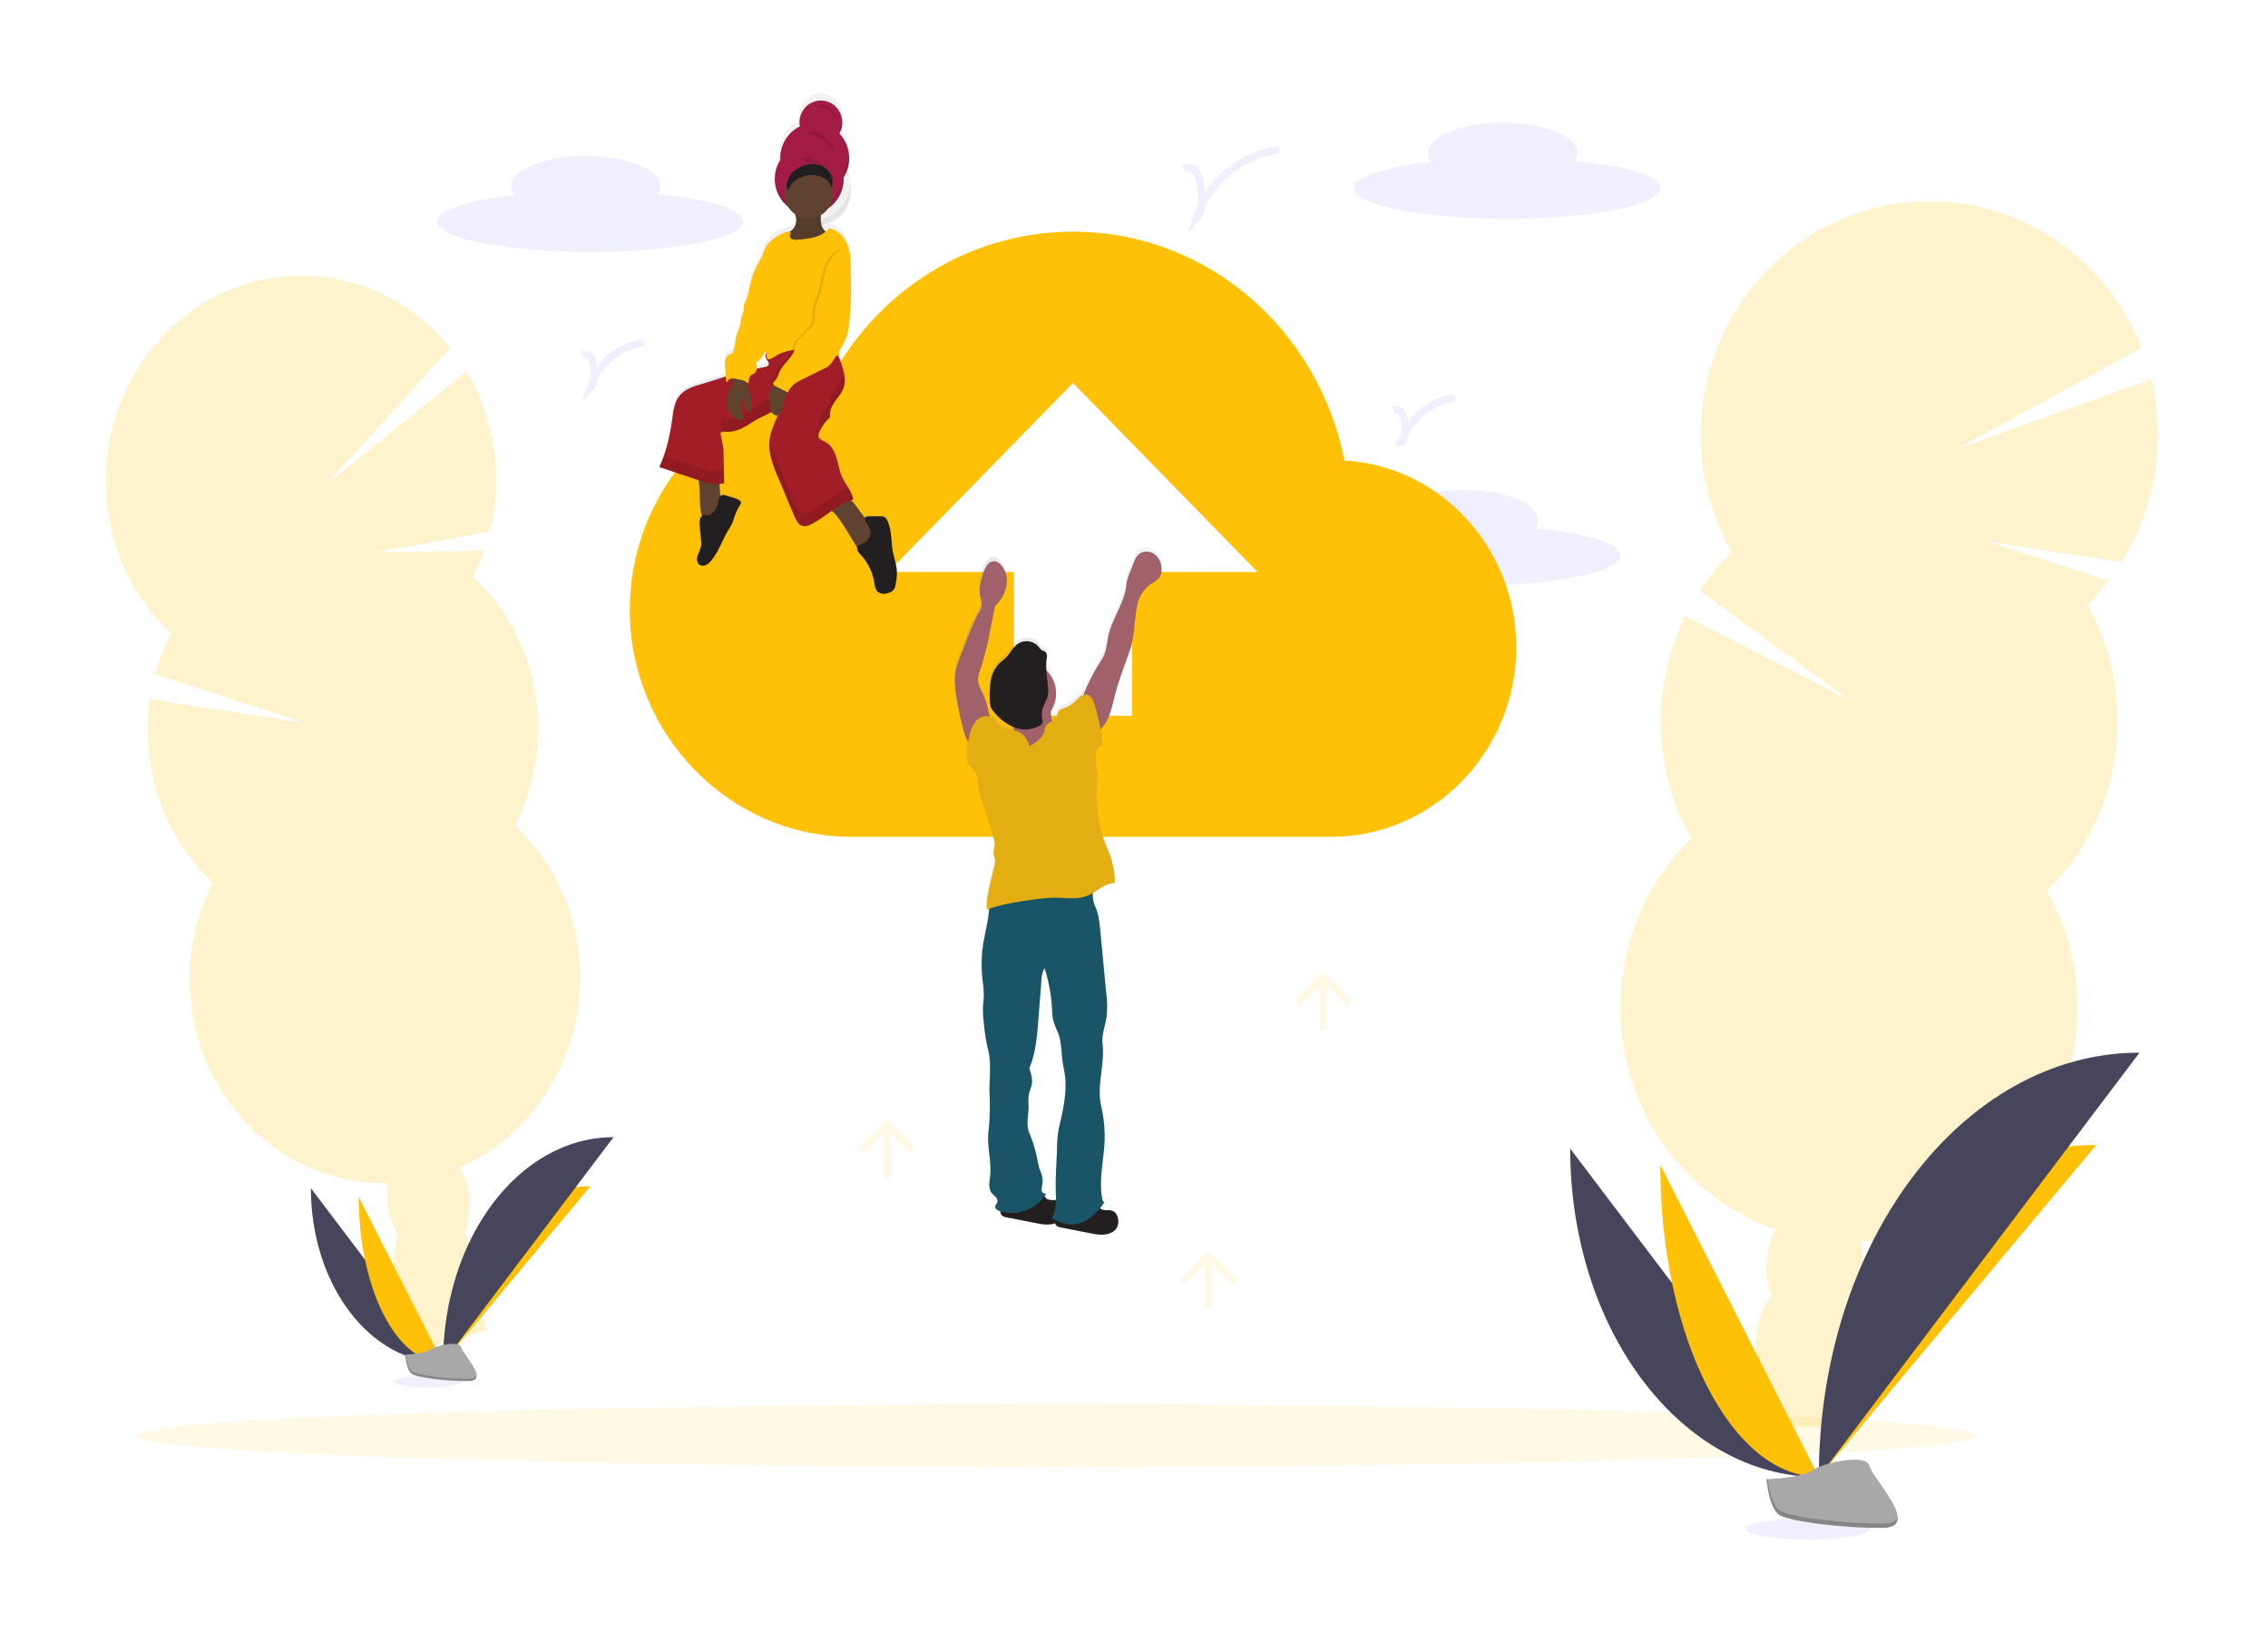 <svg id="Layer_1" data-name="Layer 1" xmlns="http://www.w3.org/2000/svg" xmlns:xlink="http://www.w3.org/1999/xlink" viewBox="0 0 917 663.89"><defs><style>.cls-1{fill:#6c63ff;}.cls-1,.cls-10,.cls-14,.cls-19,.cls-4{opacity:0.1;}.cls-1,.cls-14,.cls-19,.cls-4,.cls-7{isolation:isolate;}.cls-2,.cls-7{opacity:0.2;}.cls-3,.cls-4{fill:#ffc107;}.cls-5{fill:#46455b;}.cls-6{fill:#a8a8a8;}.cls-8{fill:url(#linear-gradient);}.cls-9{fill:#a21c45;}.cls-11{fill:#5f422f;}.cls-12{fill:#231f20;}.cls-13{fill:#a11d27;}.cls-15{fill:url(#linear-gradient-2);}.cls-16{fill:#1a5467;}.cls-17{fill:#a0616a;}.cls-18{fill:#e3ae11;}.cls-19{fill:none;stroke:#6c63ff;stroke-miterlimit:10;stroke-width:3px;}</style><linearGradient id="linear-gradient" x1="344.97" y1="-20" x2="344.97" y2="-222.09" gradientTransform="translate(-30.47 259.95)" gradientUnits="userSpaceOnUse"><stop offset="0" stop-color="gray" stop-opacity="0.25"/><stop offset="0.54" stop-color="gray" stop-opacity="0.12"/><stop offset="1" stop-color="gray" stop-opacity="0.1"/></linearGradient><linearGradient id="linear-gradient-2" x1="473.02" y1="23.62" x2="567.82" y2="23.62" gradientTransform="translate(-83.94 389.88) rotate(-5.77)" xlink:href="#linear-gradient"/></defs><title>undraw_going_up_ttm5</title><path class="cls-1" d="M620.8,213.52a5.79,5.79,0,0,0,1-3.14c0-6.8-13.54-12.31-30.23-12.31s-30.23,5.51-30.23,12.31a5.89,5.89,0,0,0,1.24,3.49C544,216,531.47,220,531.47,224.56c0,6.79,27.68,12.3,61.92,12.3s61.92-5.51,61.92-12.3C655.27,219.74,641.2,215.53,620.8,213.52Z"/><g class="cls-2"><path class="cls-3" d="M705.7,570.24a35.86,35.86,0,0,0-.31,5.86q19,.31,38.25,1.31c.08-.5.17-1,.24-1.56a31.85,31.85,0,0,0-1.78-16.2c-2.64-6.59-7.55-11.3-13.71-12.2s-12.16,2.19-16.49,7.72A31.53,31.53,0,0,0,705.7,570.24Z"/><ellipse class="cls-3" cx="729.25" cy="541.82" rx="25.84" ry="19.3" transform="translate(96.77 1194) rotate(-82.49)"/><ellipse class="cls-3" cx="733.63" cy="510.54" rx="25.84" ry="19.3" transform="translate(131.59 1171.15) rotate(-82.49)"/><ellipse class="cls-3" cx="738.03" cy="479.26" rx="25.84" ry="19.3" transform="translate(166.42 1148.31) rotate(-82.49)"/><ellipse class="cls-3" cx="742.41" cy="447.98" rx="25.84" ry="19.3" transform="translate(201.23 1125.47) rotate(-82.49)"/><path class="cls-3" d="M843.85,244.41a95.47,95.47,0,0,0,8.62-9.69l-49-15.8,54.2,8.4a96.74,96.74,0,0,0,12.16-74l-78.21,28,74.21-40.64c-19-48.48-72.84-72-120.18-52.5s-70.3,74.58-51.27,123.06a94.81,94.81,0,0,0,5.71,12,94.52,94.52,0,0,0-12.82,15.54L747.55,283l-66.08-34a96.6,96.6,0,0,0,2.41,90c-36.93,36-38.33,95.93-3.12,133.75a90.87,90.87,0,0,0,128.4,5.35c.75-.68,1.48-1.39,2.21-2.1,30.86-30.13,37.57-78,16.25-115.78,30.85-30.14,37.56-78,16.24-115.79Z"/><path class="cls-4" d="M672.42,278.27A96.12,96.12,0,0,0,683.87,339c-36.93,36-38.32,95.93-3.12,133.75a90.87,90.87,0,0,0,128.4,5.35c.75-.68,1.48-1.39,2.21-2.1,30.86-30.13,37.58-78,16.25-115.78C842.1,346.07,673.9,267.76,672.42,278.27Z"/></g><g class="cls-2"><path class="cls-3" d="M164,542.59a31.26,31.26,0,0,0,1.27,4.95q15.53-5.12,31.37-9.7c-.06-.45-.12-.91-.2-1.37a27.88,27.88,0,0,0-5.67-13c-3.85-4.72-9.07-7.24-14.3-6.25s-9.29,5.22-11.37,11.07A28.48,28.48,0,0,0,164,542.59Z"/><ellipse class="cls-3" cx="175.68" cy="512.3" rx="16.5" ry="22.58" transform="translate(-72.11 30.73) rotate(-8.3)"/><ellipse class="cls-3" cx="173.26" cy="485.63" rx="16.55" ry="22.65" transform="translate(-69.72 30.86) rotate(-8.48)"/><ellipse class="cls-3" cx="166.5" cy="457.9" rx="16.5" ry="22.58" transform="translate(-64.36 28.83) rotate(-8.3)"/><ellipse class="cls-3" cx="161.93" cy="430.68" rx="16.5" ry="22.58" transform="matrix(0.99, -0.14, 0.14, 0.99, -60.48, 27.89)"/><path class="cls-3" d="M191.23,233.07a85.94,85.94,0,0,0,4.47-10.45l-43.85.7L198,215a86.4,86.4,0,0,0,1.37-35.4,84.62,84.62,0,0,0-10.77-29.41l-56.17,45.28,49.63-54.7c-17.54-21.77-45.39-33.38-74.12-28C65,120.86,36.4,163.89,44,208.87a83.11,83.11,0,0,0,25.1,47.22,84.27,84.27,0,0,0-6.36,16.53l60.4,19.7-62.51-9.63a86.31,86.31,0,0,0,.31,26.89,83.1,83.1,0,0,0,25.12,47.23,86,86,0,0,0-8.14,53.49c7.58,45,48.51,74.89,91.42,66.8s71.55-51.11,64-96.1a83.22,83.22,0,0,0-25.12-47.22,86,86,0,0,0,8.14-53.5A83.12,83.12,0,0,0,191.23,233.07Z"/><path class="cls-4" d="M61,309.58a83.1,83.1,0,0,0,25.12,47.23A86,86,0,0,0,78,410.3c7.58,45,48.51,74.89,91.43,66.8S241,426,233.41,381a83.22,83.22,0,0,0-25.12-47.22C216.29,318,59.42,300.45,61,309.58Z"/></g><path class="cls-5" d="M125.7,480.41c0,39,23.9,70.59,53.43,70.59"/><path class="cls-3" d="M179.13,551c0-39.45,26.68-71.38,59.65-71.38"/><path class="cls-3" d="M145.06,484c0,37,15.24,67,34.07,67"/><path class="cls-5" d="M179.13,551c0-50.41,30.84-91.21,68.94-91.21"/><ellipse class="cls-4" cx="427.27" cy="580.49" rx="372.23" ry="12.67"/><ellipse class="cls-1" cx="172.97" cy="558.66" rx="13.61" ry="2.36"/><path class="cls-6" d="M163.82,547.71s7.77-.24,10.11-2,11.93-3.73,12.51-1,11.66,13.6,2.91,13.67S169,557,166.66,555.58,163.82,547.71,163.82,547.71Z"/><path class="cls-7" d="M189.5,557.48c-8.74.07-20.36-1.4-22.69-2.85-1.78-1.11-2.49-5.09-2.72-6.93h-.27s.5,6.42,2.83,7.87,13.93,2.93,22.69,2.85c2.53,0,3.4-.94,3.36-2.3C192.35,557,191.38,557.47,189.5,557.48Z"/><path class="cls-3" d="M543.59,186.18c-10.46-52.76-55.26-92.5-109.76-92.5-43.3,0-80.64,25.23-99.31,61.91-44.79,4.59-79.88,43.58-79.88,91,0,50.45,40.31,91.75,89.59,91.75H538.36c41.07,0,74.67-34.41,74.67-76.46C613.19,221.77,582.7,188.52,543.59,186.18Zm-85.87,45.09v58.11H409.93V231.27H359.16l74.67-76.42,74.66,76.46Z"/><path class="cls-8" d="M360.81,222.54c-.73-4.26-.37-8.85-2.28-12.68a2.88,2.88,0,0,0-.87-1.14,3,3,0,0,0-1.55-.37c-1.73-.06-3.45-.09-5.17,0a1.41,1.41,0,0,0-1.3.51,1,1,0,0,0-.07.15c-2-2.24-3.46-5.07-5.59-7.16.31-.1.6-.2.92-.28a3.5,3.5,0,0,0-.12-.63.54.54,0,0,0,0-.18,3.4,3.4,0,0,0-.11-.43,1.72,1.72,0,0,0-.07-.21,1.2,1.2,0,0,0-.13-.39.54.54,0,0,0-.08-.21l-.16-.39-.08-.19c-.06-.13-.12-.27-.19-.39l-.08-.17-.21-.42-.08-.14-.24-.45-.06-.08c-.09-.17-.19-.35-.29-.51h0c-.83-1.39-1.75-2.75-2.43-4.18-1.19-2.5-1.58-5.33-2.37-8s-2.19-5.39-4.55-6.66c-1.14-.6-2.67-1.13-2.78-2.45a2.91,2.91,0,0,1,.25-1.23,17.53,17.53,0,0,1,1.19-2.47c.17-.28.36-.57.54-.85l.14-.2c.15-.21.3-.42.46-.61l.19-.25c.15-.19.31-.37.47-.56l.2-.21c.22-.25.45-.49.69-.75a1.84,1.84,0,0,0,.51-.66,2.15,2.15,0,0,0,0-.8c-.11-2.13,1-4.12,2.19-5.84s2.64-3.34,3.33-5.34c.08-.24.14-.47.2-.71a1.89,1.89,0,0,0,0-.23,2.83,2.83,0,0,1,.1-.47V154a1.3,1.3,0,0,1,.05-.44v-1.75a3.69,3.69,0,0,0,0-.47v-.25a5.21,5.21,0,0,0-.08-.55v-.18a6,6,0,0,0-.13-.74h0a36.53,36.53,0,0,0-1.34-4.67,16.51,16.51,0,0,0-1.11-2.72,3.45,3.45,0,0,0,.82-.18c-.21-.35-.41-.7-.59-1.06a28,28,0,0,0,3.72-8.27,39.33,39.33,0,0,0,.73-6.4,136.42,136.42,0,0,0,.29-19.39v-.25a16.25,16.25,0,0,0,0-4.18,17.75,17.75,0,0,0-2.29-7.71c-1.41-2.28-3.74-4.29-6.34-4.56a9.94,9.94,0,0,1-1.41,1.34A5.78,5.78,0,0,1,332.05,89a14.19,14.19,0,0,0,11.73-12.55c0-.23.05-.47.07-.7v-2a2,2,0,0,0-.05-.48.49.49,0,0,0,0-.17l-.06-.52v-.12a2.63,2.63,0,0,0-.1-.56v0c0-.2-.08-.4-.13-.6h0a14.73,14.73,0,0,0-1.51-4,14.49,14.49,0,0,0,1.1-4.14c0-.26,0-.52.07-.75a4,4,0,0,0,0-.49v-1a14.68,14.68,0,0,0-3.93-9.59,8.06,8.06,0,0,0,.69-1.49h0c.06-.16.11-.32.16-.48h0l.12-.46h0l.09-.43a.09.09,0,0,1,0-.07,4.46,4.46,0,0,1,.07-.51,3.05,3.05,0,0,1,.05-.52V46.12a8.61,8.61,0,0,0-17.18-.4,9.12,9.12,0,0,0,.08,2.71,14.45,14.45,0,0,0-7.82,11.26,15,15,0,0,0-.08,2.42,14.83,14.83,0,0,0-2.18,6.71h0V70a14.64,14.64,0,0,0,5.44,11.46,9.89,9.89,0,0,0,2.76,3,12,12,0,0,1,.44,1.86A5.73,5.73,0,0,1,320.2,91c-.31.26-.66.49-1,.74a1.7,1.7,0,0,0-1,0c-3.76,1.21-7.36,3.6-9.08,7.27a14.74,14.74,0,0,0-.91,2.59l-.2.32a38.15,38.15,0,0,0-4.85,11.94,26.77,26.77,0,0,1-1.76,6.4,6.88,6.88,0,0,0-.58,1.3,14.76,14.76,0,0,0-.09,2.1c-.1,1.27-.82,2.39-1.06,3.64-.15.75-.12,1.49-.24,2.24a23.43,23.43,0,0,1-1.36,3.73c-.77,2.19-.77,4.6-1.34,6.86a2.66,2.66,0,0,1-.45,1,4.92,4.92,0,0,1-1.52.84,3.42,3.42,0,0,0-1.52,2.33,10.91,10.91,0,0,0,0,2.91l.28,3.78-4.14,1.29-6.79,2.12a20,20,0,0,0-5.63,2.44,10.53,10.53,0,0,0-3.56,4.42A22.67,22.67,0,0,0,272,167a88.65,88.65,0,0,1-3.49,16.27c-.13.4-.28.81-.43,1.21h0l-.45,1.19a2.56,2.56,0,0,0-.11.24l-.39,1c-.17.4-.36.8-.55,1.19l15.91,5.43c0,.21,0,.43.06.64.55,4,.29,8.05.79,12.06a8.53,8.53,0,0,0,.45,2,2.73,2.73,0,0,0-.84,1.36,7.27,7.27,0,0,0-.08,2.59l.54,6.13a9.33,9.33,0,0,1,0,2.24,25,25,0,0,1-1.37,3.83c-.41,1.29-.39,2.94.65,3.73a2.56,2.56,0,0,0,2.51.23,5.8,5.8,0,0,0,2.07-1.64c3.2-3.64,4.63-8.55,7.12-12.75a23.35,23.35,0,0,0,1.7-3c.34-.81.56-1.68.84-2.52A24.77,24.77,0,0,1,298.3,205c.3-.61,1.46-2.06,1.19-2.73-.4-1.16-4.77-2.17-5.82-2.53a2.88,2.88,0,0,0-2.14-.1,1.37,1.37,0,0,0-.29.2l-.37-4.94c.65-.06,1.29-.14,1.92-.25,0-.92,0-1.86-.06-2.8s0-1.7-.06-2.56c0-2.09-.09-4.18-.14-6.23a33.66,33.66,0,0,0-.23-3.62c-.24-1.83-.79-3.62-1-5.46a2,2,0,0,1,.9-.42h0a6.63,6.63,0,0,1,1.54-.06h.41a12.9,12.9,0,0,0,6.43-1.82c2-1.06,3.86-2.4,5.83-3.5l.73-.39.28-.14.46-.24.39-.19h.09c1.15-.57,2.33-1.12,3.45-1.74a3,3,0,0,0,.25.37,2.28,2.28,0,0,0,2.42.9c-1.37,3.39-3,6.67-3.4,10.34-.6,5.31,1.46,10.45,3.5,15.39l6.48,15.66c.73,1.73,1.67,3.67,3.44,4.08a5,5,0,0,0,3.25-.66,60.42,60.42,0,0,0,8.34-5.46l.11.09c2.46,2,4,4.75,5.69,7.4l4.54,7.63a2.38,2.38,0,0,0,.18,1.12,6.28,6.28,0,0,0,1.28,1.7,22.26,22.26,0,0,1,5.46,11.45,7.26,7.26,0,0,0,.9,3.11c1.22,1.73,3.81,1.62,5.64.64a3.59,3.59,0,0,0,1.42-1.2,4.61,4.61,0,0,0,.56-1.8,25,25,0,0,0,.55-4.8C362.43,228.46,361.33,225.55,360.81,222.54ZM334.75,82a8.83,8.83,0,0,0,.92-.69,14.67,14.67,0,0,1-2.92,5.12h0a13.47,13.47,0,0,1-1,1v-2.6A9.88,9.88,0,0,0,334.75,82ZM309,140.85v-.14a2.79,2.79,0,0,1,.67.7,2.86,2.86,0,0,0,.1,2.52c.38.66,1.06,1.27.92,2s-1.08,1-1.84,1.17c-1,.17-2,.36-3,.56v-.06a8,8,0,0,0-.33-2.48A6.68,6.68,0,0,0,309,140.85Z"/><path class="cls-9" d="M339.35,54a9,9,0,0,0-3.05-12.13,8.54,8.54,0,0,0-11.72,2.92l-.12.21a9,9,0,0,0-1.06,6.1,14.23,14.23,0,0,0-7.89,13.53,14.42,14.42,0,0,0,4.13,19.67,13.7,13.7,0,0,0,19-3.87l.24-.37a14.57,14.57,0,0,0,2.22-7.67v-.68a14.48,14.48,0,0,0-1.7-17.7Z"/><g class="cls-10"><path d="M323.3,48.86l.12-.07a3.65,3.65,0,0,1-.07-.46v.09C323.33,48.57,323.31,48.71,323.3,48.86Z"/><path d="M343.19,63.34A14.38,14.38,0,0,1,341,69.41v.67a13.89,13.89,0,0,1-27.74,1.15c0,.39-.05.74-.05,1.16a13.9,13.9,0,1,0,27.79.75q0-.37,0-.75v-.68a14.28,14.28,0,0,0,2.15-6.06,13.11,13.11,0,0,0,.05-2.87A1.75,1.75,0,0,1,343.19,63.34Z"/><path d="M340.49,48.32a9.08,9.08,0,0,1-1.14,3.39c.24.25.47.52.73.79a9.81,9.81,0,0,0,.45-2A8.83,8.83,0,0,0,340.49,48.32Z"/></g><path class="cls-11" d="M283.34,206.71A6.78,6.78,0,0,0,284,209a2.49,2.49,0,0,0,1.84,1.38,3.64,3.64,0,0,0,2-.6,7,7,0,0,0,3.17-2.7,7.64,7.64,0,0,0,.43-4.07l-.84-10.85c-2-.06-4-.06-6,.05s-2.34.59-2.06,2.57C283.1,198.75,282.81,202.76,283.34,206.71Z"/><path class="cls-11" d="M342.07,214l4.76,7.87a1.88,1.88,0,0,0,1,1,1.51,1.51,0,0,0,1-.17,12.41,12.41,0,0,0,4-3.38,7.49,7.49,0,0,0,1.91-3,3.91,3.91,0,0,0-.95-3.59A12.13,12.13,0,0,0,352,211.4c-3.77-2.6-5.47-7.54-9.18-10.21a1.43,1.43,0,0,0-.73-.33,1.52,1.52,0,0,0-.77.27l-5.1,2.84c-2.19,1.24-1.51,1.38.17,2.71C338.84,208.7,340.35,211.43,342.07,214Z"/><path class="cls-12" d="M293.68,200.42a2.85,2.85,0,0,0-2.13-.07,2.39,2.39,0,0,0-1.12,1.8c-.07.73-.17,1.46-.31,2.18a7.39,7.39,0,0,1-2.08,3,3,3,0,0,1-1.3.93c-.69.18-1.42-.15-2.12,0A2.33,2.33,0,0,0,283,210a7.11,7.11,0,0,0-.08,2.56l.54,6a9.24,9.24,0,0,1,0,2.23,24,24,0,0,1-1.37,3.78c-.41,1.27-.4,2.9.65,3.73a2.56,2.56,0,0,0,2.51.22,5.76,5.76,0,0,0,2.08-1.61c3.2-3.58,4.64-8.44,7.13-12.57a23.35,23.35,0,0,0,1.7-3c.35-.81.57-1.66.84-2.49a26.35,26.35,0,0,1,1.38-3.23c.29-.59,1.46-2,1.19-2.69C299.14,201.78,294.76,200.77,293.68,200.42Z"/><path class="cls-12" d="M351.53,217.11a6.18,6.18,0,0,1-3.38,3,3.19,3.19,0,0,0-1.15.61,1.86,1.86,0,0,0-.2,2,6.3,6.3,0,0,0,1.28,1.67,21.7,21.7,0,0,1,5.46,11.29,7.28,7.28,0,0,0,.91,3.08c1.22,1.71,3.82,1.59,5.66.62a3.73,3.73,0,0,0,1.41-1.17,4.7,4.7,0,0,0,.57-1.79,25.13,25.13,0,0,0,.55-4.73c0-3-1.14-5.89-1.67-8.84-.72-4.2-.37-8.73-2.28-12.52a2.8,2.8,0,0,0-.86-1.15,3,3,0,0,0-1.55-.36c-1.72-.06-3.46-.08-5.18,0a1.43,1.43,0,0,0-1.3.5,1.54,1.54,0,0,0,.19,1.44C351.05,212.83,352.78,214.52,351.53,217.11Z"/><path class="cls-13" d="M310.54,141.85a2.78,2.78,0,0,0-.62,3.44c.38.65,1.07,1.26.92,2s-1.08,1-1.84,1.16a146.39,146.39,0,0,0-19.67,5.09l-6.8,2.1a19.72,19.72,0,0,0-5.65,2.4,10.35,10.35,0,0,0-3.56,4.35,21.83,21.83,0,0,0-1.32,5.68c-1,7.13-2.33,14.31-5.43,20.77l16.48,5.54a23.53,23.53,0,0,0,4.95,1.27,17.62,17.62,0,0,0,4.81-.24c-.1-3.77-.16-7.65-.26-11.43a32.56,32.56,0,0,0-.23-3.56c-.25-1.81-.79-3.57-1-5.39.73-.64,1.87-.47,2.86-.45a13.18,13.18,0,0,0,6.45-1.79c2-1,3.86-2.37,5.83-3.45,3.31-1.8,7.09-3,9.62-5.84-1.29,5-4.37,9.42-4.93,14.59s1.46,10.33,3.52,15.16l6.49,15.42c.73,1.71,1.67,3.62,3.44,4a5.06,5.06,0,0,0,3.25-.66c6-2.87,10.75-8.26,17.13-10-.48-3.24-3-5.92-4.37-8.85-1.19-2.47-1.58-5.26-2.37-7.89s-2.19-5.31-4.56-6.57c-1.14-.59-2.68-1.11-2.78-2.41a2.7,2.7,0,0,1,.25-1.22,15.77,15.77,0,0,1,3.88-5.78,1.22,1.22,0,0,0,.51-1.4c-.12-2.11,1-4.07,2.19-5.76s2.64-3.3,3.33-5.28c1.19-3.41,0-7.15-1.16-10.56a10.91,10.91,0,0,0-2-3.87c-1.53-1.67-3.9-2.16-6.13-2.41C324.71,139.24,316.26,137.3,310.54,141.85Z"/><g class="cls-10"><path d="M337.82,156.77c-1.23,1.7-2.33,3.66-2.19,5.76a2.36,2.36,0,0,1,0,.75,1.89,1.89,0,0,1-.51.65,15.79,15.79,0,0,0-3.89,5.78,2.84,2.84,0,0,0-.25,1.22,2.33,2.33,0,0,0,1.46,1.75,15.28,15.28,0,0,1,2.69-3.36,1.22,1.22,0,0,0,.51-1.4c-.13-2.11,1-4.07,2.18-5.76s2.65-3.3,3.34-5.28a11,11,0,0,0,.17-6,1.9,1.9,0,0,1-.17.58A21.9,21.9,0,0,1,337.82,156.77Z"/><path d="M309.79,142.87a1.4,1.4,0,0,0,1-1,1.5,1.5,0,0,0,0-.3l-.32.24A2.65,2.65,0,0,0,309.79,142.87Z"/><path d="M288,190.26a23.51,23.51,0,0,1-4.95-1.26l-14.57-4.9a42.39,42.39,0,0,1-1.93,4.74l16.5,5.54a23.53,23.53,0,0,0,4.95,1.27,17.62,17.62,0,0,0,4.81-.24c-.05-1.77-.08-3.56-.13-5.36A17.48,17.48,0,0,1,288,190.26Z"/><path d="M327.9,206.65a5.06,5.06,0,0,1-3.25.66c-1.77-.4-2.73-2.32-3.44-4l-6.49-15.43a42.43,42.43,0,0,1-3.4-10.54c-.05.26-.08.51-.12.75-.59,5.22,1.46,10.33,3.52,15.16l6.49,15.42c.73,1.7,1.67,3.62,3.44,4a5.12,5.12,0,0,0,3.25-.65c6-2.87,10.76-8.26,17.14-10a13.16,13.16,0,0,0-2-4.72C337.64,199.51,333.25,204.08,327.9,206.65Z"/><path d="M316.13,158.11c-2.53,2.84-6.31,4-9.62,5.85-2,1.08-3.85,2.39-5.83,3.45a13.18,13.18,0,0,1-6.45,1.79c-1,0-2.09-.19-2.86.45.16,1.68.64,3.31.91,5a8.36,8.36,0,0,1,2,0,13.18,13.18,0,0,0,6.45-1.79c2-1,3.86-2.37,5.83-3.45,2.18-1.18,4.57-2.11,6.66-3.42A58.16,58.16,0,0,0,316.13,158.11Z"/></g><path class="cls-11" d="M321.92,88.46A5.59,5.59,0,0,1,320.24,93c-.4.35-.87.61-1.26,1a3.56,3.56,0,0,0,.06,5,2.61,2.61,0,0,0,.44.37c1.31.82,3,.6,4.49.33a25.21,25.21,0,0,0,5.9-1.57,9.85,9.85,0,0,0,4.65-3.9,5.89,5.89,0,0,1-2.65-4.85c-.1-1.93.42-4.13-.78-5.63s-3.31-1.43-5.1-.94c-.88.26-1.73.6-2.61.85-.45.12-1.92.12-2.19.46C320.68,84.67,321.86,87.48,321.92,88.46Z"/><path class="cls-14" d="M321.92,88.46A5.59,5.59,0,0,1,320.24,93c-.4.35-.87.61-1.26,1a3.56,3.56,0,0,0,.06,5,2.61,2.61,0,0,0,.44.37c1.31.82,3,.6,4.49.33a25.21,25.21,0,0,0,5.9-1.57,9.85,9.85,0,0,0,4.65-3.9,5.89,5.89,0,0,1-2.65-4.85c-.1-1.93.42-4.13-.78-5.63s-3.31-1.43-5.1-.94c-.88.26-1.73.6-2.61.85-.45.12-1.92.12-2.19.46C320.68,84.67,321.86,87.48,321.92,88.46Z"/><ellipse class="cls-11" cx="326.98" cy="78.35" rx="9.77" ry="10"/><path class="cls-11" d="M296.14,155.08a7.31,7.31,0,0,1-.92,2.24,10.58,10.58,0,0,0-1.17,6.82,7.16,7.16,0,0,0,4.1,5.31,2.75,2.75,0,0,0,2.81-.18c-1.31-1.73-1.38-4.11-1.3-6.3a2.17,2.17,0,0,1,.27-1.17.72.72,0,0,1,1-.2h0a9.47,9.47,0,0,0,.76,4c.2.49.55,1,1.08,1,.73,0,.94-1,.91-1.81-.11-3.1-.26-6.33-1.72-9a11.13,11.13,0,0,1-1.46-3.05,1.81,1.81,0,0,0-.38-1.07,1.23,1.23,0,0,0-.54-.26c-.84-.24-2.84-1-3.53-.19S296.27,154.05,296.14,155.08Z"/><path class="cls-3" d="M310.64,102c-1.12-.14-2,.91-2.62,1.88a37.19,37.19,0,0,0-4.86,11.8A26.07,26.07,0,0,1,301.4,122a6.79,6.79,0,0,0-.58,1.29,14.34,14.34,0,0,0-.09,2.07c-.1,1.25-.82,2.36-1.06,3.59-.15.74-.12,1.49-.25,2.24a22.62,22.62,0,0,1-1.35,3.66c-.78,2.16-.78,4.53-1.35,6.76a2.33,2.33,0,0,1-.45,1,5.23,5.23,0,0,1-1.52.83,3.4,3.4,0,0,0-1.53,2.31,10.15,10.15,0,0,0-.05,2.86l.45,5.92c.46-.2.73-.75,1.15-1.07a3.21,3.21,0,0,1,2.65-.3l1.32.25c1.34.24,2.81.57,3.64,1.65.68-1.1.3-2.72,1.35-3.45.34-.24.77-.31,1.13-.52A2.59,2.59,0,0,0,306,149a7.79,7.79,0,0,0-.33-2.45,7.12,7.12,0,0,0,3.4-4.24,35.71,35.71,0,0,0,1.57-6.53c1.53-8.8,2.92-17.65,3.06-26.58a13,13,0,0,0-.47-4.42C312.79,103.31,312.09,102.11,310.64,102Z"/><path class="cls-4" d="M310.64,102c-1.12-.14-2,.91-2.62,1.88a37.19,37.19,0,0,0-4.86,11.8A26.07,26.07,0,0,1,301.4,122a6.79,6.79,0,0,0-.58,1.29,14.34,14.34,0,0,0-.09,2.07c-.1,1.25-.82,2.36-1.06,3.59-.15.74-.12,1.49-.25,2.24a22.62,22.62,0,0,1-1.35,3.66c-.78,2.16-.78,4.53-1.35,6.76a2.33,2.33,0,0,1-.45,1,5.23,5.23,0,0,1-1.52.83,3.4,3.4,0,0,0-1.53,2.31,10.15,10.15,0,0,0-.05,2.86l.45,5.92c.46-.2.73-.75,1.15-1.07a3.21,3.21,0,0,1,2.65-.3l1.32.25c1.34.24,2.81.57,3.64,1.65.68-1.1.3-2.72,1.35-3.45.34-.24.77-.31,1.13-.52A2.59,2.59,0,0,0,306,149a7.79,7.79,0,0,0-.33-2.45,7.12,7.12,0,0,0,3.4-4.24,35.71,35.71,0,0,0,1.57-6.53c1.53-8.8,2.92-17.65,3.06-26.58a13,13,0,0,0-.47-4.42C312.79,103.31,312.09,102.11,310.64,102Z"/><path class="cls-3" d="M335.25,92.37a12.33,12.33,0,0,1-5.93,3.53,35.68,35.68,0,0,1-6.89,1,4.14,4.14,0,0,1-2.12-.19,1.5,1.5,0,0,1-.89-1.78,2.14,2.14,0,0,0,.26-.69c0-.61-.89-.67-1.46-.49-3.76,1.2-7.36,3.55-9.1,7.17a21.78,21.78,0,0,0-1.61,6.6c-.82,6-1.63,12-.54,17.9.59,3.14,1.71,6.19,1.78,9.38,0,1.79-.26,3.57-.24,5.36A2.75,2.75,0,0,0,309,142c.27.32.68.52.87.91.31.62-.11,1.49.3,2.06s1.58.2,2.29-.3a17.92,17.92,0,0,1,12.09-3.11c5.1.56,10.19,3.36,15.16,2a7.82,7.82,0,0,1-.65-1.21c-2.48-8.33-2.31-17.64,1.4-25.48,1.26-2.67,2.91-5.22,3.42-8.16a16.87,16.87,0,0,0,0-4.14,17.52,17.52,0,0,0-2.29-7.6C340.2,94.61,337.86,92.64,335.25,92.37Z"/><path class="cls-11" d="M311.63,157.65a9.43,9.43,0,0,0-.56,3.41,21.66,21.66,0,0,0,.16,3.32,5.34,5.34,0,0,0,.95,2.61,2.31,2.31,0,0,0,2.44.89,2.6,2.6,0,0,0,1.45-1.67,16.18,16.18,0,0,0,.47-2.28c.42-2.24,1.59-4.41,1.61-6.72a2.19,2.19,0,0,0-.12-.8,4.44,4.44,0,0,0-3.52-1.86C313.26,154.75,312.1,156.56,311.63,157.65Z"/><path class="cls-14" d="M339.81,100.81c-.19,2,1.69,3.49,2.44,5.34a9.42,9.42,0,0,1,.51,2.68,131.23,131.23,0,0,1-.3,19.12,36,36,0,0,1-.72,6.3c-1.05,4.35-3.65,8.13-6.16,11.78a9.63,9.63,0,0,1-1.32,1.66,10.17,10.17,0,0,1-2.44,1.49l-8.67,4.3a16.2,16.2,0,0,0-3.08,1.82,8.47,8.47,0,0,0-2.55,3.4c-1.69-.88-3.44-1.67-5.1-2.55-.4-.21-.84-.48-.91-.93-.08-.6.53-1,.95-1.49a8.9,8.9,0,0,0,1.46-3c1.4-3.43,4.9-5.62,6.17-9.1.49-1.34.63-2.85,1.5-4a9.35,9.35,0,0,1,1.65-1.49,28.14,28.14,0,0,0,3.64-3.84,6.62,6.62,0,0,0,1.21-1.8,9.3,9.3,0,0,0,.28-3.15c.07-3.47,1.6-6.71,2.54-10,.88-3.14,1.25-6.44,2.41-9.49S336.71,101.63,339.81,100.81Z"/><path class="cls-3" d="M340.94,100.81c-.19,2,1.69,3.49,2.43,5.34a9.43,9.43,0,0,1,.52,2.68,132.65,132.65,0,0,1-.3,19.12,36,36,0,0,1-.76,6.3c-1.05,4.35-3.64,8.13-6.16,11.78a7,7,0,0,1-3.76,3.15l-8.68,4.3a17.32,17.32,0,0,0-3.08,1.82,8.57,8.57,0,0,0-2.55,3.4c-1.68-.88-3.42-1.67-5.1-2.55-.39-.21-.84-.48-.9-.93-.1-.6.52-1,.94-1.49a8.9,8.9,0,0,0,1.46-3c1.39-3.43,4.9-5.62,6.17-9.1.48-1.34.63-2.85,1.5-4a9.35,9.35,0,0,1,1.65-1.49A27.83,27.83,0,0,0,328,132.3a6.59,6.59,0,0,0,1.2-1.8,9.3,9.3,0,0,0,.29-3.15c.06-3.47,1.59-6.71,2.53-10,.89-3.14,1.26-6.44,2.41-9.49S337.85,101.63,340.94,100.81Z"/><path class="cls-12" d="M336.09,70.8a6.7,6.7,0,0,1,.11,5,6.37,6.37,0,0,0-.23-.61c-1.71-3.91-7-5.53-11.82-3.62a9.74,9.74,0,0,0-5.7,5.58c-1.23-3.79,1.26-8.13,5.83-10C329.08,65.27,334.37,66.89,336.09,70.8Z"/><g class="cls-10"><path d="M336.12,75.48a14.19,14.19,0,0,0-9.29-12.28,14,14,0,0,0-3.68,1.49,5.52,5.52,0,0,1,1.15.09A14,14,0,0,1,336.12,75.48Z"/><path d="M338.37,65.09a14.21,14.21,0,0,0-9.29-12.28,13.81,13.81,0,0,0-3.68,1.54,5.62,5.62,0,0,1,1.16.09A14,14,0,0,1,338.37,65.09Z"/><path d="M338.43,49.58a8.57,8.57,0,0,0-5.6-7.37,8.53,8.53,0,0,0-2.23.92,3,3,0,0,1,.73.06A8.45,8.45,0,0,1,338.43,49.58Z"/><path d="M343.63,73.54a14.23,14.23,0,0,1-10.77,15,13.68,13.68,0,0,1-3.22,2.65A14,14,0,0,0,344,77.56v0A14.49,14.49,0,0,0,343.63,73.54Z"/></g><path class="cls-15" d="M466.87,222.51a5.24,5.24,0,0,0-6.4-.32c-1.46,1.1-2.09,2.94-2.69,4.67-.87,2.56-2.28,5-2.52,7.75-.65,7.46-5.75,13.73-7.28,21-.56,2.61-.67,5.36-1.73,7.8a22.82,22.82,0,0,1-1.75,3.08,82,82,0,0,0-6.55,13c-1.27.4-2.31,1.64-3.32,2.63a12.31,12.31,0,0,1-4.56,2.84,4.36,4.36,0,0,0-1.88,1c-.73.79-.73,2.06-1.34,3a4.29,4.29,0,0,1-1.66,1.39c0-.21-.08-.42-.1-.64q-.22-1.71-.39-3.42a13.16,13.16,0,0,0-1.7-16.65,25.77,25.77,0,0,1,.15-5.34,2.39,2.39,0,0,0-.73-2.38,9.85,9.85,0,0,0-1.17-.47,4.83,4.83,0,0,1-1.37-1.44,6.44,6.44,0,0,0-8.36-1.27c-2,1.39-3.12,3.87-4.86,5.65-.9.92-2,1.64-2.87,2.56a13.39,13.39,0,0,0-3.34,7.11,39.64,39.64,0,0,0-.31,8,7.37,7.37,0,0,0,.34,2.38,6.11,6.11,0,0,0,1.06,1.74,20.29,20.29,0,0,0,8.19,6.48,3.69,3.69,0,0,1,0,.47,3.17,3.17,0,0,1-.06.75l-.35-.06a14.33,14.33,0,0,1-3.91-.51c-2.08-.92-2.92-3.62-5-4.68a2.55,2.55,0,0,0-.54-.22,35,35,0,0,0-3-10,12.47,12.47,0,0,1-1.64-4.73,12.27,12.27,0,0,1,1-4.54,118.77,118.77,0,0,0,3.89-15.67q1-5,2-10a14.66,14.66,0,0,0,2.37-2.84,14,14,0,0,0,2.38-7,9.7,9.7,0,0,0-2.41-6.92,4,4,0,0,0-3-1.49,3.6,3.6,0,0,0-2.51,1.49,12.46,12.46,0,0,0-1.89,4.24c-.73,2.48-1.46,5.06-1.13,7.62.3,2.13,1.31,4.43.28,6.3-3.41,6.11-5.76,13-8.29,19.53a34.37,34.37,0,0,0-1.59,4.85,26.2,26.2,0,0,0-.26,8.1,109.28,109.28,0,0,0,2.85,15,19.36,19.36,0,0,0,2.41,6.45,28.32,28.32,0,0,0-.32,7.58,4.39,4.39,0,0,0,.43,1.67,7.26,7.26,0,0,0,1.5,1.58,7.76,7.76,0,0,1,2.39,5.85,17.6,17.6,0,0,0,1.14,6c1.74,5.32,3.49,10.64,5,16a10.91,10.91,0,0,1,.54,3.1c0,1.49-.69,3-.37,4.47a18.8,18.8,0,0,1,.6,2.07,5.41,5.41,0,0,1-.21,1.6c-.94,4.22-3.68,13.94-3.21,18.24l.94-.33c-.4,5.7-2.12,11.28-2.75,17a57.23,57.23,0,0,0,.14,12.48,45.3,45.3,0,0,1,.46,5.58c0,1.68-.26,3.34-.33,5a47,47,0,0,0,.39,6.71,69.76,69.76,0,0,0,1.62,10.36c1.52,5.79.5,11.82.67,17.82A110.37,110.37,0,0,1,400,454c-.15,1.77-.39,3.53-.44,5.3-.15,5.27,1.37,10.51.83,15.75-.26,2.46-.87,5.22.64,7.15.48.61,1.13,1,1.64,1.62a2.28,2.28,0,0,1,.63,2.12c-.19.59-.73,1-.85,1.64-.14,1,.9,1.64,1.81,2l.25.07a2.35,2.35,0,0,0,.65,1.76,3.77,3.77,0,0,0,1.95.79l11.65,2.32c2.6.51,5.43,1,7.87.09a2.06,2.06,0,0,0,.54.95,3.82,3.82,0,0,0,1.94.79l11.66,2.31c3,.59,6.23,1.14,8.88-.37a5,5,0,0,0,1.88-1.78,5.68,5.68,0,0,0,.25-4.67,3.83,3.83,0,0,0-1.3-1.93,4.74,4.74,0,0,0-2.71-.59,5.19,5.19,0,0,1-2.34-.37,1.67,1.67,0,0,1-.58-.51c.58-.74,1.14-1.49,1.67-2.23-.5-.12-.73-.83-.85-1.35-1.5-7.75.6-15.67.91-23.58a51.93,51.93,0,0,0-.9-11.8c-.29-1.5-.63-2.91-.83-4.39-1.08-7.71,1.79-15.53.88-23.26-.43-3.61,1.08-7.38,1.62-11a40.36,40.36,0,0,0-.14-9.7l-2.41-25.36c-.33-3.42-.67-6.93-2.1-10a13.34,13.34,0,0,1-1-5.51c2.92-1.71,5.6-4.06,8.89-4.06.63-2.47-1.19-10.23-2.25-12.53a55.82,55.82,0,0,1-4.74-29c.38-3.58-1-7.18-.54-10.74a6.72,6.72,0,0,1,.67-2.4,2.39,2.39,0,0,1,1.94-1.32c-.21-2.14-.48-4.3-.83-6.44a15.86,15.86,0,0,0,2.91-4.29c1.51-3.24,2.18-6.82,3.07-10.3,1.6-6.12,4.05-12,6-18s1.56-12.37,2.95-18.55a13.6,13.6,0,0,1,5.69-8.27,11,11,0,0,0,3.13-2.42,5.66,5.66,0,0,0,.87-3A7.91,7.91,0,0,0,466.87,222.51Zm-44.52,261c.22-.31.43-.61.63-.93-.77-.05-1.75-.51-1.84-1.3a8.47,8.47,0,0,1,.25-2.35,9.52,9.52,0,0,0-.24-4.11c-.27-.93-.67-1.81-1-2.74a27.85,27.85,0,0,1-.68-3.14,54.24,54.24,0,0,0-3.31-11c-1.46-3.44-.33-7.19-.32-10.94a21.3,21.3,0,0,1,.18-5.29c.25-1,.73-2,1-3,.59-2.36-.16-4.84-.89-7.16,2.88-7,3.26-14.92,3.85-22.5q.5-6.36,1-12.68a12.47,12.47,0,0,1,1.28-5.46,66.82,66.82,0,0,1,3.06,16.64,25.66,25.66,0,0,0,.55,4.86,51.13,51.13,0,0,0,2,5.09c1.33,3.77,1.19,7.9,1.79,11.86.24,1.6.6,3.19.83,4.79,1,7.08-.61,14.25-2.23,21.21-1,4.26-.83,9-1.06,13.36-.21,4.2-.43,8.4-.33,12.61,0,1.28.08,2.6.07,3.9a9.39,9.39,0,0,0-1.19-.07,5.25,5.25,0,0,1-2.35-.36,2.85,2.85,0,0,1-1-1.3Z"/><path class="cls-12" d="M447.76,489.32a4.74,4.74,0,0,1,2.71.59,3.87,3.87,0,0,1,1.3,1.92,5.56,5.56,0,0,1-.27,4.63,4.82,4.82,0,0,1-1.87,1.77c-2.65,1.49-5.91,1-8.88.38l-11.66-2.29a3.83,3.83,0,0,1-1.94-.74,2.65,2.65,0,0,1-.35-3,5.72,5.72,0,0,1,2.19-2.23,26.05,26.05,0,0,1,11.13-3.44c1.46-.18,2.82-.66,3.91.38.58.54.55,1.22,1.37,1.66A5.3,5.3,0,0,0,447.76,489.32Z"/><path class="cls-12" d="M425.74,485.22a4.71,4.71,0,0,1,2.7.59,3.74,3.74,0,0,1,1.3,1.92,5.55,5.55,0,0,1-.26,4.63,5,5,0,0,1-1.87,1.77c-2.65,1.49-5.91,1-8.89.38l-11.66-2.3a3.83,3.83,0,0,1-1.94-.74,2.65,2.65,0,0,1-.35-3,5.73,5.73,0,0,1,2.22-2.23c3.34-2.13,7.28-2.95,11.13-3.44,1.46-.18,2.82-.65,3.91.38.58.54.56,1.22,1.36,1.66A5.41,5.41,0,0,0,425.74,485.22Z"/><path class="cls-16" d="M422.87,358.41A135.67,135.67,0,0,0,402.74,360a4,4,0,0,0-1.27.34c-1.42.75-1.46,2.78-1.42,4.4.09,6.62-2.11,13-2.84,19.59a55.79,55.79,0,0,0,.12,12.39,49.24,49.24,0,0,1,.47,5.56c0,1.66-.27,3.3-.34,5a46,46,0,0,0,.38,6.64,71.75,71.75,0,0,0,1.62,10.29c1.51,5.75.49,11.74.65,17.69a106,106,0,0,1-.14,12.48c-.15,1.76-.39,3.5-.44,5.27-.15,5.22,1.36,10.44.82,15.66-.25,2.44-.87,5.23.64,7.11.48.59,1.13,1,1.63,1.6a2.28,2.28,0,0,1,.64,2.1c-.2.59-.76,1-.85,1.64-.15,1,.89,1.63,1.8,1.94a16.45,16.45,0,0,0,18.79-7c-.77,0-1.74-.51-1.84-1.29a8.3,8.3,0,0,1,.26-2.33,9.23,9.23,0,0,0-.25-4.08c-.26-.93-.67-1.81-1-2.73a29.69,29.69,0,0,1-.68-3.11,54.21,54.21,0,0,0-3.3-11c-1.46-3.42-.32-7.15-.31-10.86a21.06,21.06,0,0,1,.18-5.26c.25-1,.72-2,1-3,.6-2.35-.15-4.81-.89-7.12,2.92-6.92,3.28-14.86,3.87-22.38l1-12.68a12.13,12.13,0,0,1,1.28-5.42A65.51,65.51,0,0,1,425.37,408a25.37,25.37,0,0,0,.55,4.84,51.42,51.42,0,0,0,2,5.05c1.32,3.73,1.18,7.84,1.78,11.78.24,1.59.6,3.16.83,4.76,1,7-.63,14.17-2.25,21.07-1,4.24-.84,8.95-1.07,13.28-.21,4.17-.43,8.34-.33,12.52.09,3.84.38,8-1.64,11.19a19.48,19.48,0,0,0,7.11,2.6,12.36,12.36,0,0,0,8.18-2.53,26.82,26.82,0,0,0,6-6.44c-.51-.12-.72-.83-.85-1.34-1.5-7.69.61-15.59.93-23.42a51.28,51.28,0,0,0-.9-11.73c-.28-1.49-.63-2.9-.84-4.36-1.05-7.66,1.81-15.44.91-23.13-.43-3.59,1.09-7.34,1.63-10.92a40,40,0,0,0-.13-9.59l-2.4-25.18c-.32-3.41-.66-6.89-2.09-10-1.7-3.72-.65-8.32-.83-12.43A49.18,49.18,0,0,1,422.87,358.41Z"/><path class="cls-17" d="M436.94,283.85A81.08,81.08,0,0,1,444.62,268a23.83,23.83,0,0,0,1.75-3.07c1.06-2.42,1.17-5.15,1.73-7.74,1.57-7.27,6.68-13.5,7.34-20.89.23-2.69,1.64-5.16,2.53-7.7.59-1.73,1.26-3.55,2.68-4.64a5.29,5.29,0,0,1,6.4.31,7.81,7.81,0,0,1,2.59,6.27,5.7,5.7,0,0,1-.88,3,10.22,10.22,0,0,1-3.13,2.41,13.55,13.55,0,0,0-5.69,8.21c-1.4,6.13-1,12.44-3,18.41s-4.37,11.8-6,17.91c-.91,3.45-1.56,7-3.08,10.23s-4.11,6.13-7.51,7a21.63,21.63,0,0,0-1.66-6.42C437.71,289,436.08,286.24,436.94,283.85Z"/><path class="cls-17" d="M400.3,292.36a34.61,34.61,0,0,0-3.24-12.55,12.27,12.27,0,0,1-1.63-4.69,12.13,12.13,0,0,1,1-4.52,119.79,119.79,0,0,0,3.9-15.6l2-9.92a15.22,15.22,0,0,0,2.37-2.82,13.94,13.94,0,0,0,2.38-7,9.61,9.61,0,0,0-2.4-6.87,4,4,0,0,0-3-1.45,3.6,3.6,0,0,0-2.51,1.49,12.36,12.36,0,0,0-1.85,4.18c-.73,2.46-1.46,5-1.14,7.57.29,2.11,1.31,4.4.27,6.25-3.42,6.08-5.77,12.9-8.31,19.4a35.14,35.14,0,0,0-1.58,4.81,26,26,0,0,0-.27,8.06,106.66,106.66,0,0,0,2.84,14.92c.73,3.07,1.64,6.41,4.16,8.26A48.81,48.81,0,0,1,400.3,292.36Z"/><ellipse class="cls-17" cx="414.51" cy="280.41" rx="12.51" ry="12.81"/><path class="cls-17" d="M409.84,294.46a17.64,17.64,0,0,1-2,6.64c-.59,1.27-1.36,2.7-2.71,3a59.53,59.53,0,0,0,11.75,3.45,12.56,12.56,0,0,0,4.19.25,10.1,10.1,0,0,0,3.35-1.27,17.55,17.55,0,0,0,8.5-12.68,22,22,0,0,1-4.66.13,3.38,3.38,0,0,1-2.38-.91,3.77,3.77,0,0,1-.67-2c-.28-2.12-.5-4.25-.66-6.37a24.1,24.1,0,0,0-8.92,2.09c-1.17.52-2.31,1.13-3.51,1.58-.73.26-2.83.32-3.34.8C408,289.93,409.88,292.85,409.84,294.46Z"/><path class="cls-18" d="M416.11,301.62a8,8,0,0,0-6.66-6.48,14.77,14.77,0,0,1-3.91-.5c-2.08-.92-3-3.6-5-4.65s-4.62-.08-6.1,1.68a14.12,14.12,0,0,0-2.57,6.4,31.72,31.72,0,0,0-.68,9.47,4.42,4.42,0,0,0,.45,1.67,7,7,0,0,0,1.49,1.57,7.63,7.63,0,0,1,2.38,5.8,17.36,17.36,0,0,0,1.14,6c1.74,5.28,3.49,10.57,5,15.92a10.38,10.38,0,0,1,.54,3.08c0,1.49-.73,3-.37,4.44a16,16,0,0,1,.59,2.05,5.69,5.69,0,0,1-.2,1.59c-1,4.2-3.7,13.85-3.22,18.12,6.21-2.34,15.59-3.73,22.17-4.47a45.33,45.33,0,0,1,5.46-.33c4.37,0,8.95.84,13-.8,3.78-1.49,6.92-5.09,11-5.1.64-2.44-1.18-10.15-2.24-12.44a55,55,0,0,1-4.72-28.86c.38-3.55-1-7.13-.53-10.67a6.55,6.55,0,0,1,.66-2.38,2.44,2.44,0,0,1,2-1.32A81.1,81.1,0,0,0,442.62,285c-.59-1.89-1.66-4.08-3.59-4.21-1.75-.12-3,1.49-4.3,2.75a12.2,12.2,0,0,1-4.55,2.81,4.55,4.55,0,0,0-1.9.95c-.73.78-.73,2.06-1.33,3-1.05,1.66-3.73,1.82-4.37,3.67a11.39,11.39,0,0,0-.29,1.65,5.82,5.82,0,0,1-1.72,2.82A11.06,11.06,0,0,1,416.11,301.62Z"/><path class="cls-12" d="M423.24,265.8a2.34,2.34,0,0,0-.73-2.35,10.12,10.12,0,0,0-1.18-.49,4.79,4.79,0,0,1-1.36-1.44,6.44,6.44,0,0,0-8.35-1.26c-2.05,1.39-3.12,3.85-4.87,5.62-.9.92-2,1.63-2.87,2.55a13.21,13.21,0,0,0-3.34,7.06,39.15,39.15,0,0,0-.32,7.95,7.05,7.05,0,0,0,.34,2.37,6.33,6.33,0,0,0,1.06,1.72,20,20,0,0,0,8.6,6.61,12,12,0,0,0,10.49-.92,1.85,1.85,0,0,0,.72-.75,2.33,2.33,0,0,0,0-1.43,9.89,9.89,0,0,1,.51-5.54,40.27,40.27,0,0,0,1.61-3.77,12.91,12.91,0,0,0,.12-4.47C423.31,273.45,422.67,269.62,423.24,265.8Z"/><path class="cls-5" d="M634.87,464.41c0,73.39,45,132.78,100.53,132.78"/><path class="cls-3" d="M735.4,597.19c0-74.22,50.17-134.27,112.18-134.27"/><path class="cls-3" d="M671.3,471c0,69.72,28.66,126.13,64.1,126.13"/><path class="cls-5" d="M735.4,597.19c0-94.83,58-171.57,129.66-171.57"/><ellipse class="cls-1" cx="731.03" cy="618.19" rx="24.99" ry="4.33"/><path class="cls-6" d="M714.24,598.08s14.26-.44,18.56-3.58,21.93-6.87,23-1.85,21.43,25,5.34,25.13-37.4-2.57-41.69-5.23S714.24,598.08,714.24,598.08Z"/><path class="cls-7" d="M761.39,616c-16.09.14-37.4-2.56-41.69-5.22-3.26-2-4.57-9.34-5-12.72h-.48s.91,11.77,5.2,14.44,25.59,5.38,41.68,5.23c4.64,0,6.25-1.73,6.17-4.24C766.64,615.09,764.87,616,761.39,616Z"/><path class="cls-1" d="M636.83,65.07a5.73,5.73,0,0,0,1-3.13c0-6.8-13.53-12.31-30.23-12.31s-30.23,5.51-30.23,12.31a5.88,5.88,0,0,0,1.19,3.49c-18.59,2.13-31.11,6.11-31.11,10.68,0,6.8,27.68,12.31,61.92,12.31s61.91-5.51,61.91-12.31C671.3,71.3,657.22,67.09,636.83,65.07Z"/><path class="cls-1" d="M266.05,78.5a5.73,5.73,0,0,0,1-3.13c0-6.8-13.53-12.31-30.23-12.31s-30.23,5.51-30.23,12.31a5.9,5.9,0,0,0,1.25,3.49C189.25,81,176.72,85,176.72,89.54c0,6.8,27.72,12.31,61.92,12.31s61.92-5.51,61.92-12.31C300.52,84.73,286.45,80.51,266.05,78.5Z"/><path class="cls-19" d="M478.57,68.16c1.69-1,4,0,5.15,1.58s1.46,3.73,1.79,5.69c.65,4.41,1.12,9.48-1.79,12.8,4.75-14.75,18.41-26,33.51-27.69"/><path class="cls-19" d="M235.61,143.49a2.67,2.67,0,0,1,3.31,1,8.21,8.21,0,0,1,1.16,3.66c.41,2.84.72,6.09-1.15,8.2a26.23,26.23,0,0,1,21.53-17.8"/><path class="cls-19" d="M563.41,165.87a2.67,2.67,0,0,1,3.31,1,8.15,8.15,0,0,1,1.15,3.65c.42,2.85.73,6.1-1.14,8.21a26.25,26.25,0,0,1,21.52-17.81"/><path class="cls-4" d="M536.53,416.67V398.55l8.16,8.35,2-2.16L535.08,392.8l-11.66,11.94,2,2.08,8.16-8.27v18.12Z"/><path class="cls-4" d="M360.25,476.35V458.22l8.16,8.35,2-2.16L358.8,452.48l-11.66,11.93,2,2.08,8.16-8.27v18.13Z"/><path class="cls-4" d="M489.91,529.31V511.18l8.16,8.36,2-2.17-11.65-11.93L476.8,517.37l2,2.08,8.16-8.27v18.13Z"/></svg>